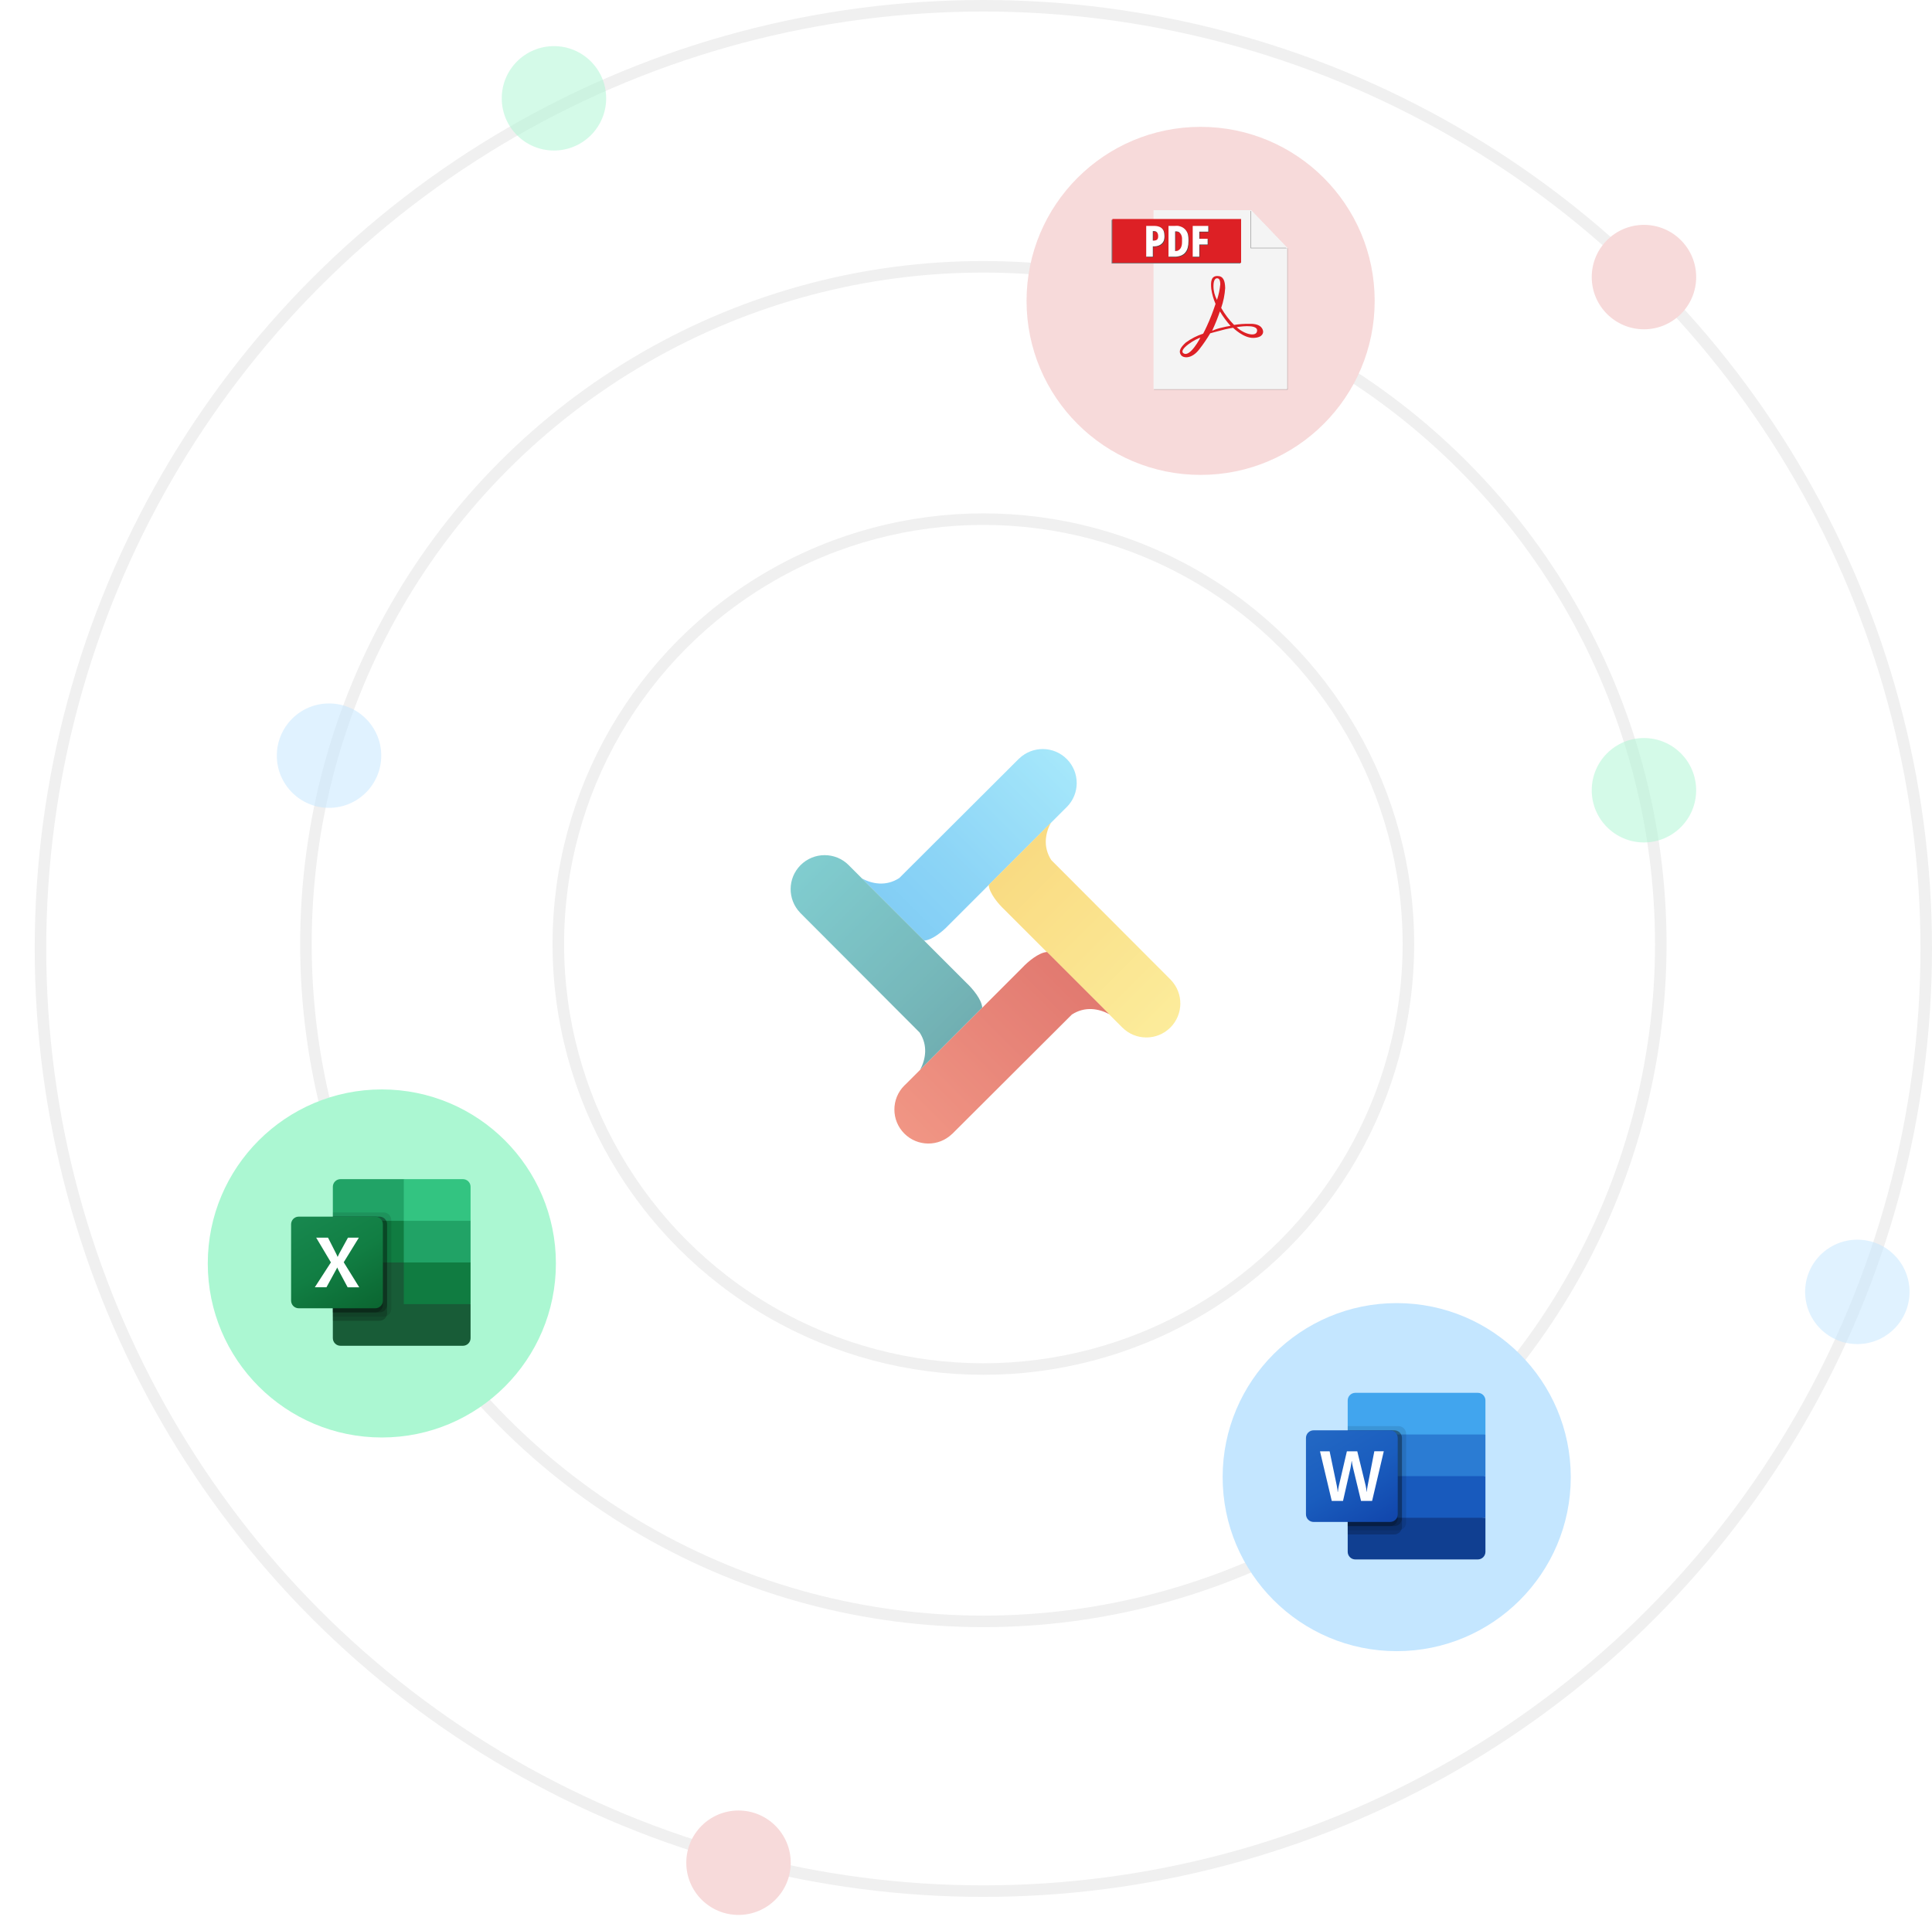 <svg width="335" height="333" viewBox="0 0 335 333" fill="none" xmlns="http://www.w3.org/2000/svg">
<circle cx="170.509" cy="163.736" r="73.7" stroke="#F0F0F0" stroke-width="2"/>
<circle cx="170.509" cy="163.736" r="117.464" stroke="#F0F0F0" stroke-width="2"/>
<circle cx="170.509" cy="164.491" r="163.491" stroke="#F0F0F0" stroke-width="2"/>
<circle opacity="0.5" cx="96.053" cy="17.053" r="9.053" fill="#ABF7D2"/>
<circle opacity="0.5" cx="322.053" cy="224.053" r="9.053" fill="#C3E6FF"/>
<circle opacity="0.5" cx="285.053" cy="137.053" r="9.053" fill="#ABF7D2"/>
<circle cx="128.055" cy="323.055" r="9.055" fill="#F7DADA"/>
<circle opacity="0.5" cx="57.053" cy="131.053" r="9.053" fill="#C3E6FF"/>
<g filter="url(#filter0_d_5732_31991)">
<circle cx="170.887" cy="164.114" r="54.705" fill="white"/>
</g>
<g opacity="0.66">
<path fill-rule="evenodd" clip-rule="evenodd" d="M184.797 140.138C184.856 140.084 184.913 140.029 184.97 139.972C187.272 137.67 187.272 133.938 184.97 131.636C182.696 129.361 179.025 129.334 176.717 131.554L176.712 131.548L155.934 152.278C153.632 153.77 151.259 153.3 149.462 152.361L160.231 163.13C161.679 163.049 163.587 161.408 164.476 160.459L184.797 140.138ZM147.272 150.779L147.275 150.776L147.052 150.553C147.12 150.626 147.194 150.702 147.272 150.779Z" fill="url(#paint0_linear_5732_31991)"/>
<path fill-rule="evenodd" clip-rule="evenodd" d="M194.491 178.09C194.528 178.128 194.565 178.166 194.603 178.204C196.905 180.506 200.637 180.506 202.939 178.204C205.214 175.929 205.241 172.257 203.018 169.949L203.022 169.945L182.292 149.168C180.8 146.865 181.27 144.492 182.21 142.695L171.44 153.465C171.521 154.912 173.162 156.82 174.111 157.71L194.491 178.09ZM183.792 140.506L183.794 140.508L184.017 140.285C183.944 140.354 183.869 140.427 183.792 140.506Z" fill="url(#paint1_linear_5732_31991)"/>
<path fill-rule="evenodd" clip-rule="evenodd" d="M147.317 150.204C147.264 150.148 147.211 150.092 147.156 150.037C144.854 147.735 141.122 147.735 138.82 150.037C136.545 152.312 136.518 155.983 138.739 158.291L138.733 158.296L159.463 179.074C160.955 181.377 160.485 183.75 159.545 185.547L170.315 174.777C170.234 173.33 168.593 171.421 167.644 170.531L147.317 150.204ZM157.964 187.735L157.961 187.733L157.738 187.956C157.811 187.888 157.887 187.814 157.964 187.735Z" fill="url(#paint2_linear_5732_31991)"/>
<path fill-rule="evenodd" clip-rule="evenodd" d="M157.052 188.035C156.97 188.109 156.889 188.185 156.81 188.264C154.508 190.566 154.508 194.298 156.81 196.6C159.085 198.875 162.757 198.902 165.065 196.68L165.074 196.689L185.851 175.959C188.154 174.467 190.526 174.937 192.324 175.877L181.554 165.107C180.107 165.188 178.198 166.829 177.309 167.778L157.052 188.035ZM194.513 177.459L194.51 177.461L194.733 177.684C194.665 177.611 194.591 177.536 194.513 177.459Z" fill="url(#paint3_linear_5732_31991)"/>
</g>
<circle cx="66.209" cy="219.124" r="30.182" fill="#ABF7D2"/>
<path d="M70.015 218.228L57.713 216.061V232.076C57.713 232.25 57.747 232.422 57.814 232.583C57.881 232.743 57.979 232.889 58.102 233.012C58.225 233.135 58.371 233.232 58.532 233.299C58.693 233.365 58.865 233.399 59.039 233.399H80.267C80.441 233.4 80.614 233.366 80.775 233.3C80.936 233.233 81.082 233.136 81.206 233.013C81.329 232.89 81.427 232.744 81.494 232.583C81.561 232.422 81.595 232.25 81.595 232.076V226.175L70.015 218.228Z" fill="#185C37"/>
<path d="M70.015 204.502H59.039C58.865 204.502 58.693 204.536 58.532 204.603C58.371 204.669 58.225 204.767 58.102 204.889C57.979 205.012 57.881 205.158 57.814 205.319C57.747 205.48 57.713 205.652 57.713 205.826V211.726L70.015 218.951L76.529 221.118L81.595 218.951V211.726L70.015 204.502Z" fill="#21A366"/>
<path d="M57.713 211.727H70.015V218.951H57.713V211.727Z" fill="#107C41"/>
<path opacity="0.1" d="M66.518 210.282H57.713V228.342H66.518C66.868 228.34 67.204 228.201 67.453 227.953C67.701 227.705 67.842 227.369 67.845 227.019V211.605C67.842 211.254 67.701 210.919 67.453 210.671C67.204 210.423 66.868 210.283 66.518 210.282Z" fill="black"/>
<path opacity="0.2" d="M65.794 211.004H57.713V229.065H65.794C66.145 229.063 66.481 228.923 66.729 228.675C66.978 228.427 67.118 228.092 67.121 227.741V212.328C67.118 211.977 66.978 211.641 66.729 211.393C66.481 211.146 66.145 211.006 65.794 211.004Z" fill="black"/>
<path opacity="0.2" d="M65.794 211.004H57.713V227.62H65.794C66.145 227.618 66.481 227.478 66.729 227.23C66.978 226.983 67.118 226.647 67.121 226.296V212.328C67.118 211.977 66.978 211.641 66.729 211.393C66.481 211.146 66.145 211.006 65.794 211.004Z" fill="black"/>
<path opacity="0.2" d="M65.07 211.004H57.713V227.62H65.07C65.421 227.618 65.757 227.478 66.006 227.23C66.254 226.983 66.395 226.647 66.398 226.296V212.328C66.395 211.977 66.254 211.641 66.006 211.393C65.757 211.146 65.421 211.006 65.07 211.004Z" fill="black"/>
<path d="M51.802 211.004H65.07C65.422 211.004 65.759 211.143 66.008 211.391C66.257 211.639 66.397 211.976 66.397 212.328V225.574C66.397 225.925 66.257 226.262 66.008 226.51C65.759 226.758 65.422 226.898 65.07 226.897H51.802C51.628 226.898 51.456 226.864 51.295 226.797C51.134 226.731 50.987 226.633 50.864 226.511C50.741 226.388 50.643 226.242 50.577 226.081C50.51 225.92 50.475 225.748 50.475 225.574V212.328C50.475 212.154 50.51 211.981 50.577 211.821C50.643 211.66 50.741 211.514 50.864 211.391C50.987 211.268 51.134 211.171 51.295 211.104C51.456 211.038 51.628 211.004 51.802 211.004Z" fill="url(#paint4_linear_5732_31991)"/>
<path d="M54.587 223.255L57.378 218.939L54.822 214.646H56.875L58.27 217.395C58.398 217.655 58.492 217.848 58.534 217.977H58.553C58.644 217.768 58.741 217.567 58.842 217.37L60.334 214.651H62.223L59.601 218.918L62.29 223.259H60.279L58.667 220.246C58.593 220.116 58.529 219.98 58.477 219.84H58.451C58.404 219.977 58.341 220.108 58.264 220.23L56.605 223.255H54.587Z" fill="white"/>
<path d="M80.268 204.502H70.015V211.726H81.595V205.826C81.595 205.652 81.561 205.479 81.494 205.319C81.427 205.158 81.329 205.012 81.206 204.889C81.083 204.766 80.936 204.669 80.775 204.602C80.615 204.536 80.442 204.502 80.268 204.502Z" fill="#33C481"/>
<path d="M70.015 218.951H81.595V226.175H70.015V218.951Z" fill="#107C41"/>
<circle cx="242.182" cy="256.182" r="30.182" fill="#C4E6FF"/>
<path d="M256.241 241.56H235.012C234.838 241.56 234.666 241.594 234.505 241.66C234.344 241.727 234.198 241.824 234.075 241.947C233.952 242.07 233.854 242.216 233.787 242.377C233.721 242.537 233.686 242.71 233.686 242.884V248.784L245.988 252.396L257.568 248.784V242.884C257.568 242.71 257.534 242.537 257.467 242.376C257.4 242.216 257.302 242.07 257.179 241.947C257.056 241.824 256.91 241.726 256.749 241.66C256.588 241.594 256.415 241.56 256.241 241.56Z" fill="#41A5EE"/>
<path d="M257.568 248.784H233.686V256.009L245.988 258.176L257.568 256.009V248.784Z" fill="#2B7CD3"/>
<path d="M233.686 256.008V263.233L245.265 264.678L257.568 263.233V256.008H233.686Z" fill="#185ABD"/>
<path d="M235.012 270.457H256.24C256.414 270.457 256.587 270.424 256.748 270.357C256.909 270.291 257.055 270.193 257.179 270.071C257.302 269.948 257.4 269.802 257.467 269.641C257.534 269.48 257.568 269.307 257.568 269.133V263.233H233.686V269.133C233.686 269.307 233.721 269.48 233.787 269.64C233.854 269.801 233.952 269.947 234.075 270.07C234.198 270.193 234.344 270.29 234.505 270.357C234.666 270.423 234.838 270.457 235.012 270.457Z" fill="#103F91"/>
<path opacity="0.1" d="M242.491 247.339H233.686V265.4H242.491C242.842 265.398 243.178 265.258 243.426 265.011C243.674 264.763 243.815 264.427 243.818 264.076V248.663C243.815 248.312 243.674 247.976 243.426 247.729C243.178 247.481 242.842 247.341 242.491 247.339Z" fill="black"/>
<path opacity="0.2" d="M241.767 248.062H233.686V266.122H241.767C242.118 266.121 242.454 265.981 242.702 265.733C242.951 265.485 243.092 265.15 243.094 264.799V249.385C243.092 249.035 242.951 248.699 242.702 248.451C242.454 248.203 242.118 248.064 241.767 248.062Z" fill="black"/>
<path opacity="0.2" d="M241.767 248.062H233.686V264.678H241.767C242.118 264.676 242.454 264.536 242.702 264.288C242.951 264.04 243.092 263.705 243.094 263.354V249.385C243.092 249.035 242.951 248.699 242.702 248.451C242.454 248.203 242.118 248.064 241.767 248.062Z" fill="black"/>
<path opacity="0.2" d="M241.044 248.062H233.686V264.678H241.044C241.395 264.676 241.731 264.536 241.979 264.288C242.227 264.04 242.368 263.705 242.371 263.354V249.385C242.368 249.035 242.227 248.699 241.979 248.451C241.731 248.203 241.395 248.064 241.044 248.062Z" fill="black"/>
<path d="M227.775 248.062H241.043C241.395 248.061 241.732 248.201 241.981 248.449C242.23 248.697 242.37 249.034 242.371 249.385V262.631C242.37 262.983 242.23 263.32 241.981 263.568C241.732 263.816 241.395 263.955 241.043 263.955H227.775C227.601 263.955 227.429 263.921 227.268 263.855C227.107 263.789 226.961 263.691 226.837 263.568C226.714 263.445 226.616 263.299 226.55 263.139C226.483 262.978 226.448 262.806 226.448 262.631V249.385C226.448 249.211 226.483 249.039 226.55 248.878C226.616 248.718 226.714 248.572 226.837 248.449C226.961 248.326 227.107 248.228 227.268 248.162C227.429 248.095 227.601 248.061 227.775 248.062Z" fill="url(#paint5_linear_5732_31991)"/>
<path d="M231.894 258.218C231.92 258.423 231.938 258.6 231.945 258.753H231.977C231.988 258.608 232.012 258.434 232.049 258.23C232.085 258.027 232.118 257.855 232.148 257.713L233.543 251.704H235.347L236.792 257.623C236.876 257.99 236.937 258.361 236.972 258.735H236.997C237.023 258.371 237.074 258.009 237.147 257.651L238.302 251.696H239.943L237.916 260.307H235.997L234.622 254.61C234.582 254.446 234.537 254.232 234.486 253.968C234.436 253.704 234.405 253.511 234.393 253.39H234.369C234.354 253.53 234.323 253.738 234.276 254.013C234.229 254.29 234.193 254.494 234.165 254.627L232.872 260.311H230.921L228.882 251.704H230.549L231.806 257.726C231.844 257.888 231.873 258.053 231.894 258.218Z" fill="white"/>
<circle cx="208.182" cy="52.182" r="30.182" fill="#F7DADA"/>
<path d="M217.011 36.529L223.195 42.975V67.489H200.094V67.569H223.274V43.056L217.011 36.529Z" fill="#909090"/>
<path d="M216.934 36.449H200.015V67.488H223.195V42.976L216.934 36.449Z" fill="#F4F4F4"/>
<path d="M199.845 38.116H192.743V45.703H215.083V38.116H199.845Z" fill="#7A7B7C"/>
<path d="M215.201 45.575H192.887V37.981H215.201V45.575Z" fill="#DD2025"/>
<path d="M200.286 39.265H200.253H200.023H198.833V44.6H199.976V42.8L200.228 42.815C200.473 42.811 200.716 42.767 200.947 42.685C201.15 42.615 201.336 42.505 201.495 42.361C201.657 42.224 201.785 42.052 201.868 41.857C201.979 41.533 202.019 41.188 201.984 40.848C201.977 40.604 201.935 40.363 201.858 40.132C201.788 39.965 201.683 39.815 201.552 39.69C201.42 39.566 201.265 39.47 201.094 39.409C200.947 39.356 200.795 39.317 200.64 39.294C200.522 39.276 200.404 39.266 200.285 39.265M200.075 41.815H199.976V40.17H200.191C200.285 40.163 200.38 40.177 200.469 40.212C200.557 40.247 200.636 40.301 200.701 40.371C200.834 40.55 200.906 40.768 200.904 40.991C200.904 41.264 200.904 41.512 200.657 41.687C200.48 41.785 200.277 41.83 200.075 41.815Z" fill="#464648"/>
<path d="M204.155 39.25C204.032 39.25 203.912 39.259 203.827 39.263L203.563 39.269H202.696V44.604H203.716C204.106 44.615 204.494 44.549 204.859 44.41C205.152 44.293 205.412 44.106 205.614 43.864C205.812 43.62 205.953 43.336 206.029 43.032C206.116 42.687 206.159 42.332 206.156 41.977C206.177 41.557 206.145 41.136 206.059 40.724C205.978 40.421 205.825 40.142 205.614 39.91C205.449 39.722 205.247 39.571 205.02 39.465C204.825 39.375 204.62 39.308 204.41 39.267C204.326 39.253 204.241 39.247 204.156 39.248M203.954 43.624H203.843V40.218H203.857C204.086 40.192 204.318 40.233 204.524 40.337C204.675 40.458 204.798 40.609 204.884 40.782C204.978 40.964 205.031 41.163 205.042 41.367C205.052 41.611 205.042 41.811 205.042 41.977C205.047 42.167 205.034 42.358 205.005 42.547C204.971 42.74 204.908 42.928 204.818 43.103C204.715 43.265 204.577 43.402 204.414 43.503C204.277 43.591 204.115 43.633 203.952 43.62" fill="#464648"/>
<path d="M209.598 39.269H206.897V44.604H208.04V42.488H209.484V41.497H208.04V40.261H209.596V39.269" fill="#464648"/>
<path d="M214.434 56.738C214.434 56.738 217.977 56.095 217.977 57.306C217.977 58.516 215.782 58.023 214.434 56.738ZM211.814 56.83C211.251 56.954 210.702 57.136 210.177 57.373L210.621 56.373C211.066 55.373 211.527 54.009 211.527 54.009C212.058 54.902 212.675 55.74 213.37 56.512C212.846 56.59 212.326 56.697 211.814 56.832V56.83ZM210.411 49.606C210.411 48.551 210.753 48.263 211.018 48.263C211.284 48.263 211.583 48.391 211.593 49.307C211.506 50.227 211.313 51.135 211.018 52.012C210.614 51.276 210.405 50.449 210.41 49.609L210.411 49.606ZM205.244 61.293C204.157 60.643 207.524 58.642 208.134 58.577C208.131 58.578 206.382 61.974 205.244 61.293ZM219.012 57.449C219 57.338 218.9 56.107 216.711 56.16C215.798 56.145 214.886 56.209 213.985 56.352C213.111 55.472 212.359 54.48 211.748 53.401C212.133 52.289 212.366 51.13 212.441 49.956C212.409 48.622 212.09 47.857 211.067 47.868C210.045 47.88 209.896 48.774 210.03 50.106C210.162 51.001 210.41 51.874 210.769 52.704C210.769 52.704 210.297 54.175 209.672 55.637C209.048 57.1 208.621 57.867 208.621 57.867C207.535 58.22 206.512 58.746 205.592 59.423C204.676 60.275 204.304 60.93 204.786 61.584C205.202 62.149 206.657 62.277 207.957 60.573C208.648 59.693 209.28 58.768 209.847 57.803C209.847 57.803 211.83 57.26 212.446 57.111C213.063 56.962 213.809 56.844 213.809 56.844C213.809 56.844 215.62 58.666 217.366 58.602C219.112 58.537 219.027 57.558 219.016 57.451" fill="#DD2025"/>
<path d="M216.849 36.534V43.062H223.109L216.849 36.534Z" fill="#909090"/>
<path d="M216.934 36.449V42.976H223.195L216.934 36.449Z" fill="#F4F4F4"/>
<path d="M200.201 39.179H200.167H199.937H198.748V44.514H199.895V42.716L200.148 42.73C200.394 42.726 200.636 42.682 200.868 42.6C201.07 42.531 201.257 42.421 201.415 42.277C201.576 42.14 201.702 41.967 201.784 41.772C201.896 41.448 201.936 41.104 201.901 40.763C201.894 40.52 201.852 40.279 201.774 40.047C201.704 39.881 201.6 39.73 201.469 39.606C201.337 39.481 201.181 39.386 201.011 39.325C200.863 39.271 200.71 39.232 200.554 39.208C200.437 39.19 200.318 39.181 200.2 39.179M199.99 41.729H199.891V40.084H200.106C200.201 40.077 200.296 40.092 200.384 40.127C200.472 40.161 200.552 40.216 200.616 40.285C200.75 40.464 200.822 40.682 200.82 40.905C200.82 41.179 200.82 41.427 200.573 41.601C200.395 41.699 200.193 41.743 199.991 41.728" fill="white"/>
<path d="M204.069 39.165C203.946 39.165 203.826 39.174 203.741 39.177L203.48 39.184H202.613V44.519H203.634C204.023 44.529 204.412 44.463 204.776 44.324C205.069 44.208 205.329 44.02 205.532 43.778C205.729 43.534 205.87 43.25 205.946 42.946C206.034 42.601 206.076 42.247 206.073 41.891C206.095 41.471 206.062 41.05 205.976 40.639C205.895 40.336 205.743 40.056 205.532 39.824C205.366 39.636 205.164 39.485 204.937 39.379C204.743 39.289 204.538 39.223 204.327 39.182C204.243 39.168 204.159 39.161 204.074 39.163M203.871 43.538H203.76V40.133H203.775C204.004 40.107 204.236 40.148 204.442 40.252C204.592 40.372 204.715 40.524 204.802 40.697C204.895 40.878 204.949 41.077 204.959 41.281C204.97 41.526 204.959 41.726 204.959 41.891C204.964 42.082 204.952 42.273 204.923 42.461C204.889 42.655 204.825 42.842 204.735 43.017C204.633 43.18 204.495 43.316 204.332 43.417C204.194 43.506 204.032 43.547 203.869 43.535" fill="white"/>
<path d="M209.512 39.184H206.812V44.519H207.954V42.403H209.399V41.411H207.954V40.175H209.51V39.184" fill="white"/>
<circle cx="285.055" cy="48.054" r="9.055" fill="#F7DADA"/>
<defs>
<filter id="filter0_d_5732_31991" x="91.127" y="91.035" width="159.52" height="159.52" filterUnits="userSpaceOnUse" color-interpolation-filters="sRGB">
<feFlood flood-opacity="0" result="BackgroundImageFix"/>
<feColorMatrix in="SourceAlpha" type="matrix" values="0 0 0 0 0 0 0 0 0 0 0 0 0 0 0 0 0 0 127 0" result="hardAlpha"/>
<feOffset dy="6.681"/>
<feGaussianBlur stdDeviation="12.528"/>
<feComposite in2="hardAlpha" operator="out"/>
<feColorMatrix type="matrix" values="0 0 0 0 0.525 0 0 0 0 0.525 0 0 0 0 0.525 0 0 0 0.16 0"/>
<feBlend mode="normal" in2="BackgroundImageFix" result="effect1_dropShadow_5732_31991"/>
<feBlend mode="normal" in="SourceGraphic" in2="effect1_dropShadow_5732_31991" result="shape"/>
</filter>
<linearGradient id="paint0_linear_5732_31991" x1="182.304" y1="128.97" x2="153.884" y2="157.39" gradientUnits="userSpaceOnUse">
<stop stop-color="#78DBF8"/>
<stop offset="0.691" stop-color="#50BEF2"/>
<stop offset="1" stop-color="#42B4F0"/>
</linearGradient>
<linearGradient id="paint1_linear_5732_31991" x1="205.603" y1="175.54" x2="177.18" y2="147.117" gradientUnits="userSpaceOnUse">
<stop stop-color="#FAE267"/>
<stop offset="0.651" stop-color="#F7D14E"/>
<stop offset="1" stop-color="#F6C841"/>
</linearGradient>
<linearGradient id="paint2_linear_5732_31991" x1="136.154" y1="152.703" x2="164.575" y2="181.124" gradientUnits="userSpaceOnUse">
<stop stop-color="#3FB3B7"/>
<stop offset="0.691" stop-color="#309599"/>
<stop offset="1" stop-color="#278589"/>
</linearGradient>
<linearGradient id="paint3_linear_5732_31991" x1="159.478" y1="199.268" x2="187.9" y2="170.845" gradientUnits="userSpaceOnUse">
<stop stop-color="#E95F45"/>
<stop offset="0.74" stop-color="#D83F2E"/>
<stop offset="1" stop-color="#D23426"/>
</linearGradient>
<linearGradient id="paint4_linear_5732_31991" x1="53.247" y1="209.964" x2="63.626" y2="227.938" gradientUnits="userSpaceOnUse">
<stop stop-color="#18884F"/>
<stop offset="0.5" stop-color="#117E43"/>
<stop offset="1" stop-color="#0B6631"/>
</linearGradient>
<linearGradient id="paint5_linear_5732_31991" x1="229.22" y1="247.021" x2="239.599" y2="264.995" gradientUnits="userSpaceOnUse">
<stop stop-color="#2368C4"/>
<stop offset="0.5" stop-color="#1A5DBE"/>
<stop offset="1" stop-color="#1146AC"/>
</linearGradient>
</defs>
</svg>
